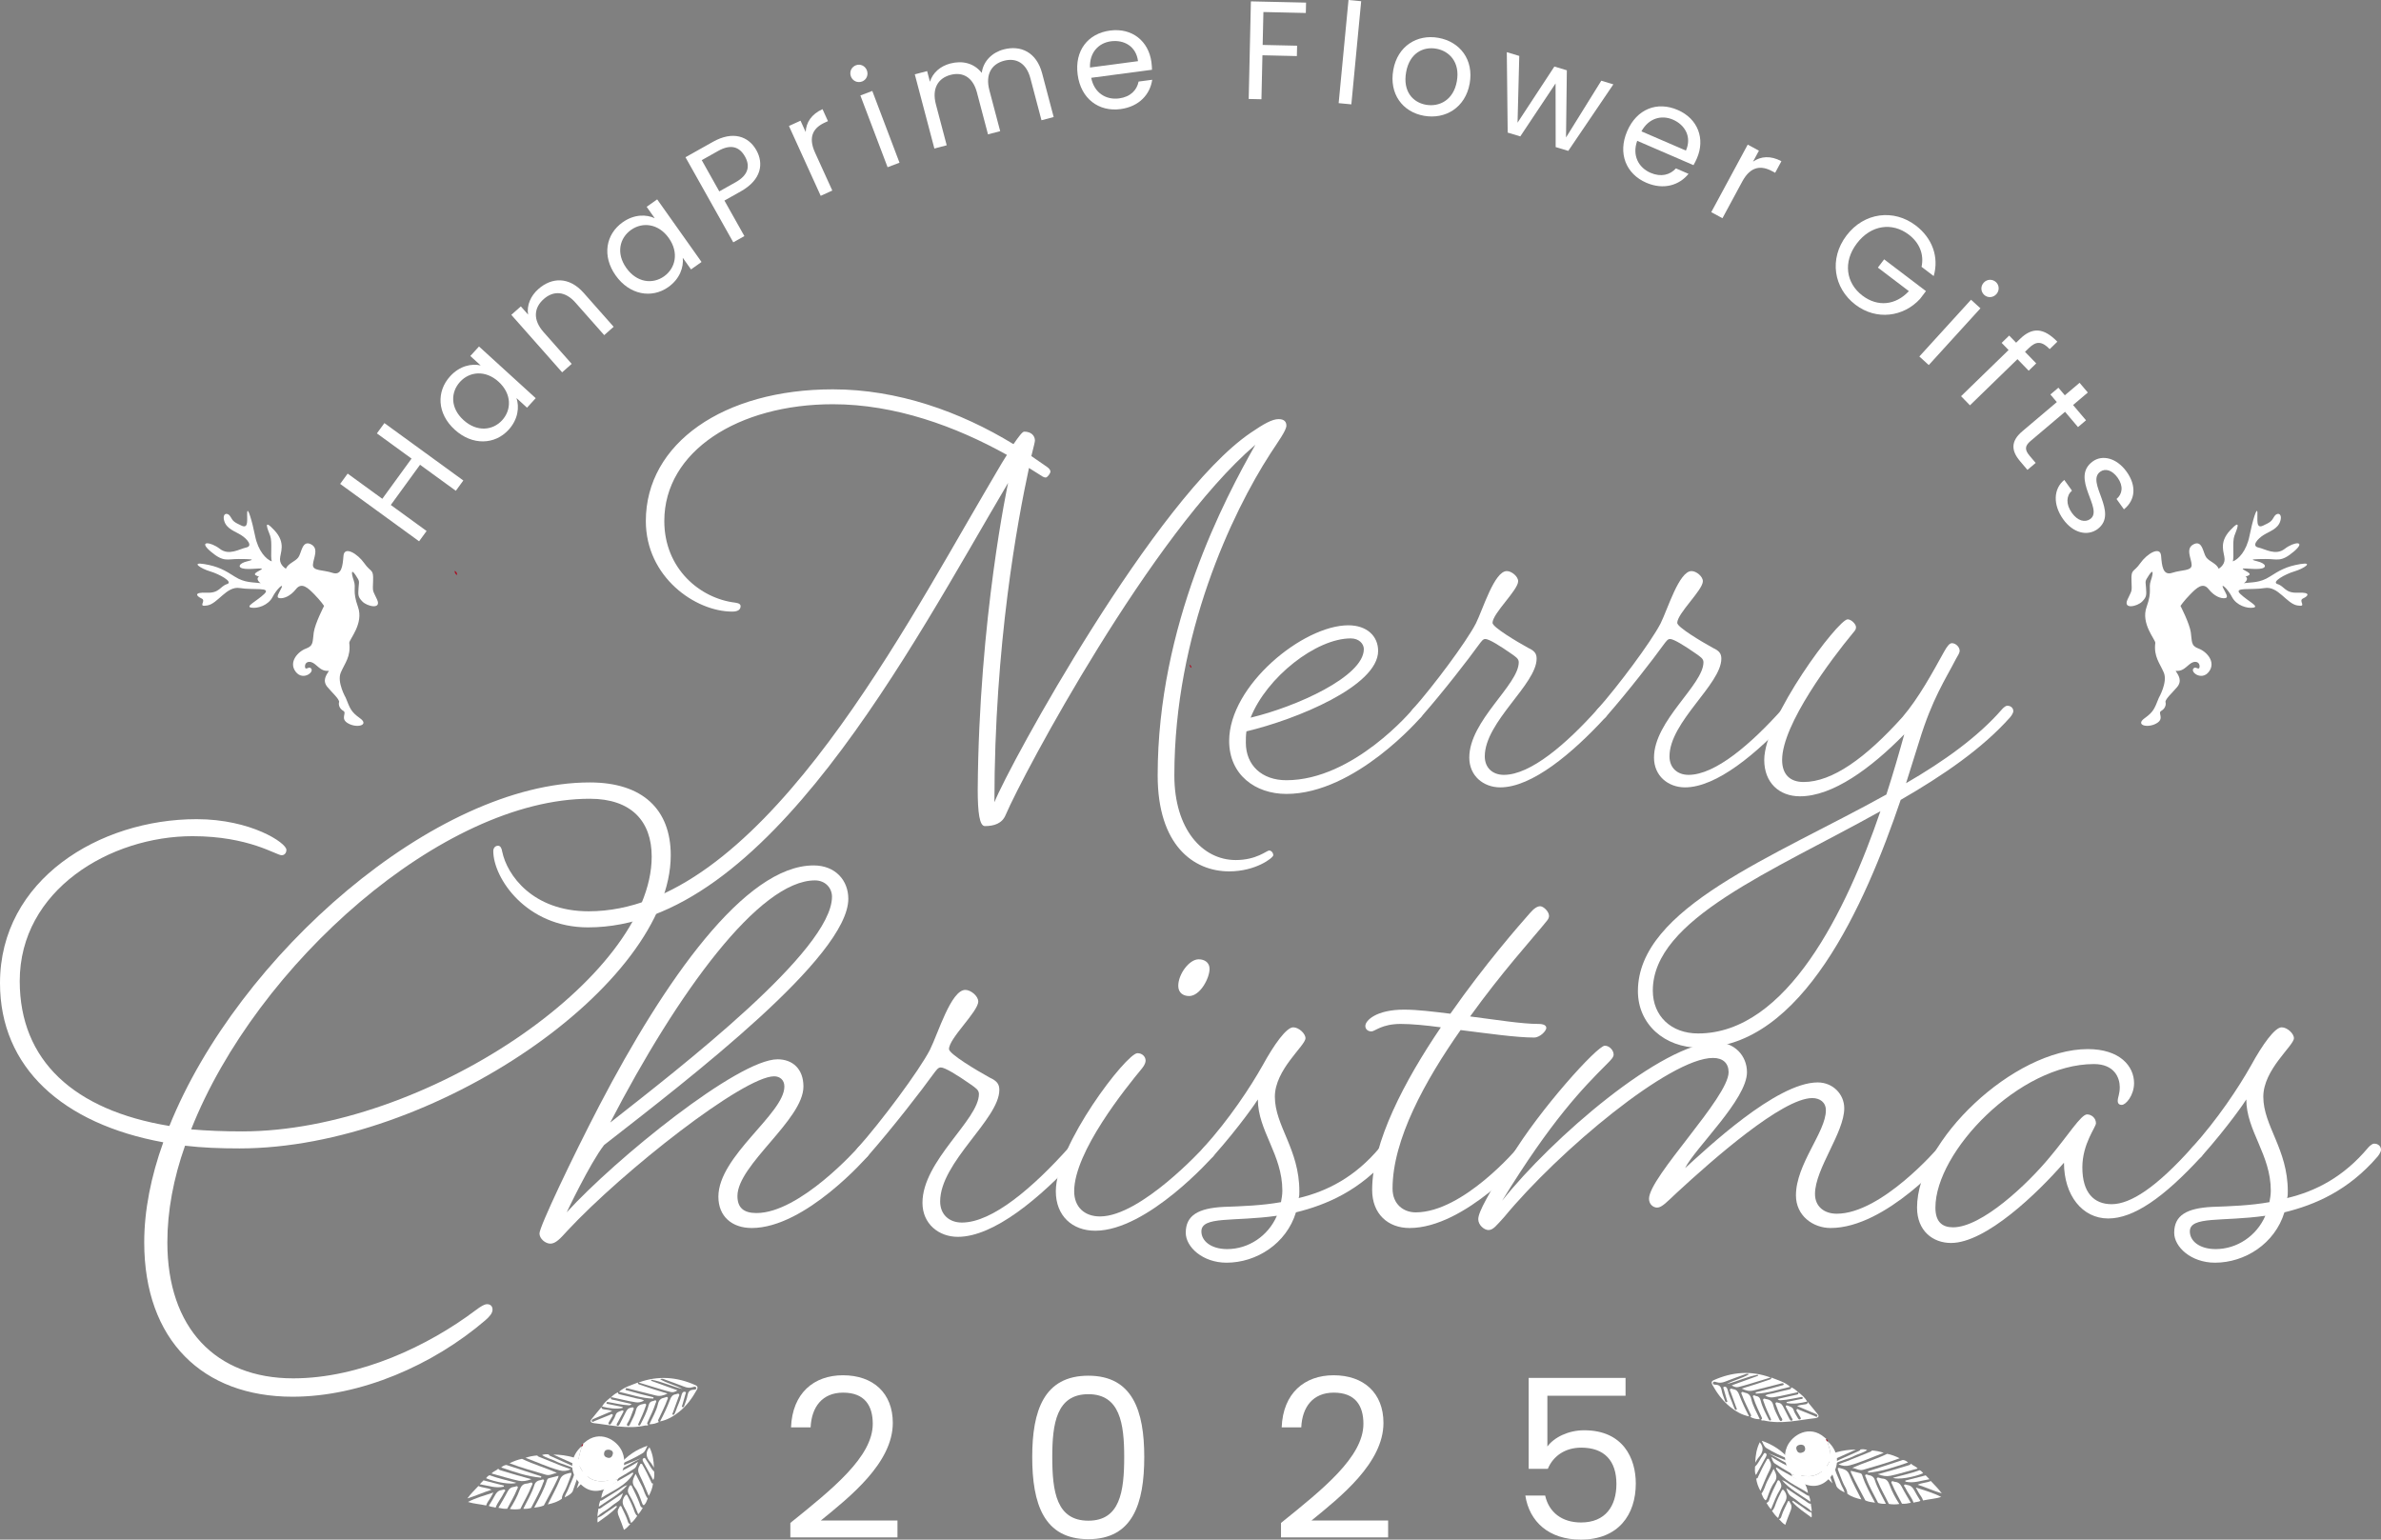 <?xml version="1.0" encoding="UTF-8"?>
<svg id="_レイヤー_2" data-name="レイヤー 2" xmlns="http://www.w3.org/2000/svg" viewBox="0 0 519.061 335.646">
  <rect x="0" y="0" width="519.061" height="335.646" fill="#808080" stroke="none"/>
  <defs>
    <style>
      .cls-1 {
        fill: #a91025;
      }

      .cls-2 {
        fill: #fff;
      }
    </style>
  </defs>
  <g id="_レイヤー_1-2" data-name="レイヤー 1">
    <g>
      <path class="cls-1" d="M259.305,144.925c.354.08.402.369.45.658-.343-.087-.395-.373-.45-.658Z"/>
      <path class="cls-1" d="M259.404,145.751c.084.071.168.142.253.213-.084-.071-.169-.142-.253-.213Z"/>
      <g>
        <path class="cls-2" d="M172.298,332.006c9.225-7.429,17.965-14.421,17.965-21.606,0-3.885-1.7-6.798-6.458-6.798-4.564,0-6.895,3.156-7.089,7.574h-4.272c.291-7.477,5.001-11.361,11.312-11.361,6.604,0,10.876,3.885,10.876,10.391,0,8.739-9.419,16.168-15.683,21.267h16.702v3.689h-23.354v-3.155Z"/>
        <path class="cls-2" d="M237.262,299.911c9.662,0,12.187,7.672,12.187,17.723,0,10.196-2.524,17.916-12.187,17.916-9.711,0-12.235-7.72-12.235-17.916,0-10.051,2.524-17.723,12.235-17.723ZM237.262,303.941c-6.943,0-7.866,6.409-7.866,13.692,0,7.574.923,13.886,7.866,13.886,6.895,0,7.816-6.312,7.816-13.886,0-7.283-.922-13.692-7.816-13.692Z"/>
        <path class="cls-2" d="M279.261,332.006c9.225-7.429,17.965-14.421,17.965-21.606,0-3.885-1.7-6.798-6.458-6.798-4.564,0-6.895,3.156-7.089,7.574h-4.272c.291-7.477,5.001-11.361,11.312-11.361,6.604,0,10.876,3.885,10.876,10.391,0,8.739-9.419,16.168-15.683,21.267h16.702v3.689h-23.354v-3.155Z"/>
        <path class="cls-2" d="M354.372,300.397v3.884h-17.042v11.07c1.456-1.99,4.563-3.544,8.011-3.544,8.546,0,11.265,6.166,11.265,11.604,0,6.798-3.787,12.235-11.993,12.235-6.991,0-11.216-3.933-12.09-9.613h4.321c.826,3.69,3.69,5.875,7.817,5.875,5.341,0,7.72-3.593,7.72-8.399,0-5.001-2.573-7.914-7.671-7.914-3.545,0-6.118,1.845-7.283,4.612h-4.176v-19.81h21.121Z"/>
      </g>
      <g>
        <path class="cls-2" d="M62.435,185.256c0,.742-.445,1.187-1.038,1.187-1.187,0-7.118-4.152-19.428-4.152-17.944,0-37.668,11.716-37.668,31.588,0,17.352,11.864,28.177,32.626,31.588,14.979-37.223,57.985-74.892,91.649-74.892,11.567,0,17.647,5.933,17.647,15.868,0,28.177-51.757,63.918-94.021,63.918-4.153,0-8.157-.148-11.864-.594-2.521,7.118-3.856,14.237-3.856,21.059,0,18.686,10.529,29.66,27.436,29.66,14.534,0,29.512-7.118,39.745-14.83,1.187-.89,1.928-1.335,2.521-1.335.742,0,1.187.445,1.187,1.187s-.593,1.483-1.631,2.373c-11.271,9.64-26.991,16.609-41.969,16.609-19.576,0-32.33-12.309-32.33-33.664,0-6.97,1.483-14.385,4.152-21.8C13.644,245.021,0,232.712,0,214.323c0-22.542,21.651-35.74,42.858-35.74,11.864,0,19.576,5.19,19.576,6.673ZM41.672,246.208c3.411.296,7.119.444,11.123.444,39.596,0,89.276-33.516,89.276-59.913,0-7.712-4.449-12.605-13.495-12.605-32.033,0-72.667,36.037-86.904,72.074Z"/>
        <path class="cls-2" d="M163.876,267.711c-4.301,0-7.267-2.521-7.267-6.821,0-8.898,14.386-18.093,14.386-24.025,0-1.482-1.038-2.224-2.225-2.224-6.674,0-32.923,20.613-45.084,33.664-1.482,1.631-2.521,2.817-3.707,2.817-1.038,0-2.373-1.038-2.373-2.225,0-1.483,7.118-16.461,13.051-27.881,14.236-27.287,31.736-52.35,46.714-52.35,4.746,0,7.563,3.263,7.563,7.267,0,12.605-34.405,39.003-53.239,53.685-3.114,4.005-8.156,14.682-8.156,14.682,10.677-11.716,37.371-33.367,45.973-33.367,3.263,0,5.636,2.076,5.636,5.932,0,7.268-14.386,17.055-14.386,23.877,0,2.521,1.335,3.707,4.152,3.707,9.491,0,22.097-14.236,22.097-14.236,0,0,.742-.89,1.483-.89.89,0,1.335.593,1.335,1.334,0,.594-.742,1.483-.742,1.483,0,0-13.495,15.571-25.211,15.571ZM133.03,244.725c15.274-12.013,48.346-37.52,48.346-49.235,0-1.929-1.483-3.56-3.708-3.56-12.16,0-29.956,24.47-44.638,52.795Z"/>
        <path class="cls-2" d="M202.731,228.856c1.779-3.56,4.598-13.051,7.712-13.051,1.187,0,2.817,1.335,2.817,2.521,0,2.225-6.377,8.008-6.377,10.381,0,1.038,5.933,4.598,8.898,6.229,1.631.742,2.076,1.483,2.076,2.67,0,6.377-12.902,15.72-12.902,24.321,0,2.817,1.928,4.597,4.745,4.597,6.674,0,15.572-7.711,23.283-16.312,0,0,.742-.89,1.483-.89s1.335.593,1.335,1.334c0,.594-.742,1.483-.742,1.483-8.305,9.046-18.389,17.499-26.249,17.499-4.152,0-7.711-2.817-7.711-7.415,0-9.194,12.309-18.092,12.309-23.728,0-.89-.741-1.335-1.779-2.076-2.967-2.076-5.636-3.708-6.525-3.708-.594,0-.89.445-1.779,1.632-2.225,3.114-8.75,11.567-14.237,17.796,0,0-.741.741-1.483.741-.89,0-1.334-.593-1.334-1.187s.741-1.482.741-1.482c5.042-5.636,13.347-16.758,15.72-21.355Z"/>
        <path class="cls-2" d="M238.771,268.305c-5.043,0-8.602-3.263-8.602-8.602,0-10.085,15.423-30.105,17.796-30.105,1.038,0,1.779.742,1.779,1.632,0,.296-.148.89-.741,1.631-3.56,4.301-14.83,18.241-14.83,26.843,0,3.411,2.225,5.487,5.636,5.487,8.897,0,22.541-14.979,22.541-14.979,0,0,.741-.89,1.335-.89.89,0,1.482.593,1.482,1.334,0,.594-.741,1.483-.741,1.483,0,0-14.236,16.165-25.655,16.165ZM263.685,211.209c0,2.076-2.076,5.932-4.449,5.932-1.335,0-2.373-.741-2.373-2.225,0-2.521,2.373-5.783,4.449-5.783,1.335,0,2.373.741,2.373,2.076Z"/>
        <path class="cls-2" d="M262.943,252.881c-.89,0-1.334-.593-1.334-1.187s.741-1.482.741-1.482c5.636-6.229,10.232-13.199,12.902-17.944,2.521-4.598,5.19-8.305,6.673-8.305,1.187,0,2.67,1.334,2.67,2.372,0,1.632-6.674,6.822-6.674,12.754,0,6.377,5.339,11.419,5.339,20.614,0,.593,0,1.038-.148,1.482,6.229-1.482,12.31-4.597,17.648-10.974,0,0,.741-.89,1.334-.89.89,0,1.483.593,1.483,1.334,0,.594-.741,1.483-.741,1.483-6.377,7.415-13.644,10.529-20.317,12.16-2.076,6.822-8.602,10.975-15.127,10.975-5.19,0-8.897-3.411-8.897-6.525,0-3.855,2.817-5.339,8.156-5.635,4.152-.148,8.453-.297,12.605-1.038.148-.742.297-1.632.297-2.521,0-7.86-5.339-13.051-5.339-19.872-.148.296-3.856,5.783-9.788,12.457,0,0-.741.741-1.483.741ZM278.367,265.042c-9.343,1.334-16.462,0-16.462,3.41,0,2.076,2.076,3.856,5.636,3.856,4.598,0,8.898-2.818,10.826-7.267Z"/>
        <path class="cls-2" d="M298.98,224.853c-.742,0-1.335-.445-1.335-1.187,0-1.187,2.373-3.56,8.453-3.56,2.966,0,6.377.445,10.084.89,7.563-10.825,15.127-19.427,17.352-21.948.89-1.038,1.631-1.482,2.225-1.482.741,0,1.928,1.187,1.928,2.076,0,.741-.445,1.038-1.631,2.521-1.929,2.373-8.75,9.937-15.572,19.428,5.784.741,11.271,1.631,14.83,1.631,1.187,0,1.78.297,1.78.891s-1.335,2.076-2.67,2.076c-3.855,0-10.084-.891-16.017-1.632-7.711,10.975-14.83,23.876-14.83,34.554,0,3.411,2.373,5.19,5.043,5.19,10.381,0,22.244-14.088,22.244-14.088,0,0,.742-.89,1.335-.89.89,0,1.483.593,1.483,1.334,0,.594-.742,1.483-.742,1.483,0,0-13.495,15.571-25.655,15.571-4.746,0-8.156-3.114-8.156-8.305,0-10.381,7.118-23.876,14.978-35.443-3.263-.445-6.377-.742-8.749-.742-4.152,0-5.636,1.632-6.377,1.632Z"/>
        <path class="cls-2" d="M399.082,267.711c-3.855,0-7.563-2.669-7.563-7.118,0-6.822,6.525-13.792,6.525-18.538,0-1.779-1.334-2.669-2.966-2.669-6.525,0-21.8,13.495-29.512,20.613-2.076,1.929-3.263,3.263-4.301,3.263-.89,0-1.779-.741-1.779-1.928,0-4.745,17.351-22.097,17.351-27.584,0-1.928-1.186-3.114-3.41-3.114-9.344,0-33.517,20.169-45.528,34.702-1.632,1.78-2.373,2.818-3.411,2.818-.89,0-2.225-1.038-2.225-2.373,0-1.631,2.373-5.636,7.118-13.495,6.229-10.381,18.835-24.321,20.466-24.321,1.038,0,1.928,1.038,1.928,1.928,0,.593-.593,1.187-1.482,2.076-5.191,5.19-12.013,12.161-22.839,29.809,10.826-13.644,34.999-34.554,46.715-34.554,4.004,0,6.674,2.966,6.674,6.524,0,5.933-11.271,16.462-13.496,20.911,4.598-4.153,19.873-18.687,28.919-18.687,3.263,0,5.783,2.521,5.783,5.636,0,5.339-6.376,13.198-6.376,18.686,0,2.67,1.928,4.301,4.745,4.301,9.788,0,22.097-14.385,22.097-14.385,0,0,.741-.89,1.483-.89s1.334.593,1.334,1.334c0,.594-.741,1.483-.741,1.483,0,0-13.347,15.571-25.508,15.571Z"/>
        <path class="cls-2" d="M449.952,253.475c-5.784,6.673-17.055,17.499-24.618,17.499-4.004,0-7.415-2.669-7.415-7.712,0-14.533,21.059-34.554,37.224-34.554,6.97,0,10.085,3.708,10.085,7.415,0,2.67-1.78,4.746-2.67,4.746-.593,0-.89-.297-.89-.891,0-.741.444-1.482.444-2.966,0-2.076-1.186-5.042-5.635-5.042-16.313,0-34.554,19.131-34.554,31.291,0,3.114,1.482,4.301,3.855,4.301,6.229,0,16.165-9.343,21.059-15.274,4.004-4.746,6.821-9.343,8.156-9.343.89,0,1.928.741,1.928,1.928,0,.89-2.966,4.449-2.966,9.64,0,5.486,2.521,8.008,6.377,8.008,4.152,0,9.788-3.707,17.5-12.309,0,0,.741-.89,1.334-.89.89,0,1.483.593,1.483,1.334,0,.594-.741,1.483-.741,1.483-8.306,9.046-14.83,13.495-20.317,13.495-5.636,0-9.64-5.042-9.64-12.16Z"/>
        <path class="cls-2" d="M478.426,252.881c-.89,0-1.334-.593-1.334-1.187s.741-1.482.741-1.482c5.636-6.229,10.232-13.199,12.902-17.944,2.521-4.598,5.19-8.305,6.673-8.305,1.187,0,2.67,1.334,2.67,2.372,0,1.632-6.674,6.822-6.674,12.754,0,6.377,5.339,11.419,5.339,20.614,0,.593,0,1.038-.148,1.482,6.229-1.482,12.31-4.597,17.648-10.974,0,0,.741-.89,1.334-.89.89,0,1.483.593,1.483,1.334,0,.594-.741,1.483-.741,1.483-6.377,7.415-13.644,10.529-20.317,12.16-2.076,6.822-8.602,10.975-15.127,10.975-5.19,0-8.897-3.411-8.897-6.525,0-3.855,2.817-5.339,8.156-5.635,4.152-.148,8.453-.297,12.605-1.038.148-.742.297-1.632.297-2.521,0-7.86-5.339-13.051-5.339-19.872-.148.296-3.856,5.783-9.788,12.457,0,0-.741.741-1.483.741ZM493.85,265.042c-9.343,1.334-16.462,0-16.462,3.41,0,2.076,2.076,3.856,5.636,3.856,4.598,0,8.898-2.818,10.826-7.267Z"/>
      </g>
      <g>
        <path class="cls-2" d="M161.447,132.162c0,.779-.649,1.169-1.819,1.169-8.053,0-18.835-7.534-18.835-19.745,0-16.887,16.887-28.707,40.788-28.707,14.029,0,27.668,4.806,39.359,11.95,1.169-1.688,1.948-2.728,2.338-2.728,1.559,0,2.338.909,2.338,1.948,0,.26-.26,1.299-.779,3.378l3.378,2.338c.39.26.779.649.779,1.039s-.649,1.299-1.039,1.299-.779-.26-1.559-.779l-2.079-1.299c-2.468,11.431-7.534,38.45-7.534,72.873,3.248-8.184,35.203-66.508,55.856-80.537,2.857-1.948,4.677-2.987,6.105-2.987,1.299,0,1.688.649,1.688,1.429,0,1.039-1.818,3.507-3.507,6.105-8.313,12.859-20.914,39.358-20.914,70.145,0,11.69,6.105,18.445,13.38,18.445,4.546,0,6.755-2.078,7.274-2.078s.909.52.909,1.039-3.768,3.508-9.612,3.508c-7.794,0-15.588-5.716-15.588-20.914,0-32.864,14.678-60.402,21.303-72.094-22.602,19.355-50.53,71.574-54.427,80.667-.779,1.948-2.599,2.468-4.547,2.468-1.169,0-1.559-2.987-1.559-7.924.26-37.41,6.625-66.897,6.625-66.897-21.044,35.593-52.609,96.904-91.578,96.904-13.51,0-20.654-10.781-20.654-16.627,0-.649.39-1.169,1.039-1.169.52,0,.779.52.909,1.299,1.04,5.066,6.625,12.99,18.836,12.99,36.371,0,67.157-58.584,86.252-91.188,1.948-3.248,3.508-6.105,4.937-8.313-11.172-6.235-24.421-11.042-37.931-11.042-20.653,0-36.761,10.262-36.761,25.46,0,10.393,7.794,16.887,15.458,17.796.909.13,1.169.39,1.169.78Z"/>
        <path class="cls-2" d="M280.429,173.079c-6.755,0-12.47-4.156-12.47-11.561,0-12.08,16.107-25.2,25.979-25.2,4.026,0,6.495,2.338,6.495,5.586,0,7.664-17.796,14.938-28.708,17.536-.13.779-.13,1.688-.13,2.468,0,4.937,3.508,8.184,8.833,8.184,14.679,0,27.539-15.458,27.539-15.458,0,0,.649-.779,1.299-.779.779,0,1.169.52,1.169,1.169,0,.52-.649,1.299-.649,1.299,0,0-14.289,16.757-29.357,16.757ZM272.635,156.452c9.873-2.338,24.681-8.963,24.681-14.938,0-1.169-1.039-2.339-2.857-2.339-7.534,0-18.315,8.443-21.823,17.276Z"/>
        <path class="cls-2" d="M321.736,135.929c1.559-3.117,4.026-11.431,6.754-11.431,1.04,0,2.469,1.169,2.469,2.208,0,1.948-5.586,7.015-5.586,9.093,0,.909,5.196,4.026,7.794,5.456,1.429.649,1.818,1.299,1.818,2.338,0,5.586-11.301,13.77-11.301,21.303,0,2.469,1.688,4.027,4.156,4.027,5.846,0,13.64-6.755,20.395-14.289,0,0,.649-.779,1.299-.779s1.169.52,1.169,1.169c0,.52-.649,1.299-.649,1.299-7.274,7.924-16.107,15.328-22.992,15.328-3.637,0-6.755-2.468-6.755-6.494,0-8.054,10.782-15.848,10.782-20.784,0-.779-.649-1.169-1.559-1.818-2.599-1.818-4.937-3.248-5.716-3.248-.52,0-.779.39-1.559,1.43-1.949,2.728-7.664,10.132-12.471,15.587,0,0-.649.65-1.299.65-.779,0-1.169-.521-1.169-1.04s.649-1.299.649-1.299c4.417-4.936,11.69-14.679,13.77-18.705Z"/>
        <path class="cls-2" d="M362.004,135.929c1.559-3.117,4.026-11.431,6.754-11.431,1.04,0,2.469,1.169,2.469,2.208,0,1.948-5.586,7.015-5.586,9.093,0,.909,5.196,4.026,7.794,5.456,1.429.649,1.818,1.299,1.818,2.338,0,5.586-11.301,13.77-11.301,21.303,0,2.469,1.688,4.027,4.156,4.027,5.846,0,13.64-6.755,20.395-14.289,0,0,.649-.779,1.299-.779s1.169.52,1.169,1.169c0,.52-.649,1.299-.649,1.299-7.274,7.924-16.107,15.328-22.992,15.328-3.637,0-6.755-2.468-6.755-6.494,0-8.054,10.782-15.848,10.782-20.784,0-.779-.649-1.169-1.559-1.818-2.599-1.818-4.937-3.248-5.716-3.248-.52,0-.779.39-1.559,1.43-1.949,2.728-7.664,10.132-12.471,15.587,0,0-.649.65-1.299.65-.779,0-1.169-.521-1.169-1.04s.649-1.299.649-1.299c4.417-4.936,11.69-14.679,13.77-18.705Z"/>
        <path class="cls-2" d="M414.352,174.379c-7.794,22.991-21.562,54.037-43.775,54.037-7.794,0-13.51-5.195-13.51-12.34,0-18.187,29.617-29.228,54.168-42.867,1.559-4.806,2.857-9.353,3.896-13.119-7.274,7.404-15.588,13.51-22.732,13.51-4.546,0-7.793-2.988-7.793-7.924,0-9.224,16.106-30.656,18.186-30.656.779,0,1.818,1.039,1.818,1.688,0,.52-.13.649-.779,1.429-4.417,5.326-15.328,19.745-15.328,27.539,0,3.117,1.688,4.806,4.677,4.806,6.234,0,13.509-5.195,21.562-14.159,3.638-4.286,6.495-9.612,9.093-14.288.649-1.169,1.169-1.818,1.688-1.818.78,0,1.689.779,1.689,1.688,0,.39-.39,1.039-.779,1.688-2.339,4.546-5.196,8.703-8.054,18.056l-2.858,9.093c8.313-4.806,15.718-10.132,20.914-16.107,0,0,.649-.779,1.169-.779.779,0,1.299.52,1.299,1.169,0,.52-.649,1.299-.649,1.299-6.105,6.885-14.679,12.73-23.901,18.057ZM409.936,176.847c-23.512,13.12-49.621,23.512-49.621,39.1,0,5.585,4.026,9.353,9.872,9.353,19.354,0,32.345-26.759,39.749-48.452Z"/>
      </g>
      <path class="cls-2" d="M383.878,309.5c.344-.117.283-.29.149-.573-.635-1.345-1.29-2.684-1.741-4.108-.058-.182-.245-.385-.09-.561.169-.192.368.032.556.059.608.087.919.368,1.082,1.033.349,1.423,1.062,2.718,1.714,4.027.083.166.208.357.39.288.291-.111.101-.352.031-.509-.522-1.176-1.087-2.334-1.48-3.563-.059-.185-.224-.385-.088-.57.178-.241.415-.041.627-.013.824.108,1.356.488,1.554,1.367.222.988.746,1.872,1.176,2.784.129.272.273.777.631.587.362-.192.002-.61-.139-.849-.48-.815-.736-1.716-1.082-2.581-.063-.157-.188-.336-.06-.498.162-.206.365-.039.557-.016.644.075.917.536,1.168,1.051.397.815.807,1.623,1.236,2.421.122.227.303.59.61.397.262-.165-.014-.452-.12-.657-.381-.737-.781-1.466-1.176-2.196-.06-.111-.146-.225-.061-.345.085-.12.227-.103.345-.053.535.227,1.141.281,1.363,1.026.183.613.603,1.157.917,1.731.107.196.279.348.488.245.261-.128.108-.352.014-.521-.195-.352-.413-.692-.612-1.042-.106-.188-.331-.398-.154-.604.16-.187.373.027.548.096,1.125.448,2.243.913,3.369,1.358.183.072.429.342.582.029.13-.266-.169-.412-.355-.495-1.014-.451-2.04-.875-3.063-1.305-.293-.123-.591-.235-1.002-.397.614-.313,1.151-.26,1.651-.369.303-.066.701-.035.663-.534.758.921,1.528,1.832,2.266,2.769.202.256.124.529-.213.662-.093.037-.192.071-.29.081-3.749.412-7.471,1.401-11.278.525-.227-.052-.518.122-.68-.177Z"/>
      <path class="cls-2" d="M385.993,300.31c-1.613.49-3.224.986-4.839,1.469-.724.216-1.451.424-2.186.6-.478.115-.919-.032-1.458-.364,2.003-.726,3.884-1.407,5.765-2.089-.023-.073-.046-.147-.07-.221-2.33.392-4.47,1.464-6.763,2.018,1.533-.861,3.299-1.195,4.835-2.122-.397-.242-.726-.044-1.044.071-1.403.503-2.806,1.005-4.195,1.543-.59.229-1.153.302-1.768.124-.287-.083-.754-.283-.85.134-.09.39.419.388.677.408.798.064,1.097.486,1.231,1.246.135.762.451,1.494.707,2.232.062.178.181.425.425.3.208-.107.033-.317-.01-.472-.217-.776-.45-1.548-.663-2.325-.047-.171-.246-.409.036-.518.21-.081.469-.013.605.201.106.167.183.364.225.558.261,1.189.853,2.258,1.236,3.402.064.191.144.378.232.559.077.159.189.359.385.279.242-.099.072-.307.02-.453-.41-1.141-.834-2.277-1.242-3.418-.073-.204-.272-.448-.112-.634.193-.225.461-.005.7.025.721.093,1.023.538,1.271,1.195.614,1.623,1.355,3.196,2.173,4.729-1.59-.316-2.94-1.108-4.182-2.112-1.611-1.303-2.812-2.939-3.814-4.734-.235-.42-.306-.797.256-1.05,4.063-1.823,8.195-2.131,12.415-.584Z"/>
      <path class="cls-2" d="M390.266,302.334c-2.485.547-4.911,1.435-7.482,1.474-.018-.092-.036-.184-.054-.276,1.058-.265,2.118-.523,3.175-.796.829-.215,1.657-.436,2.477-.681.181-.054.56-.041.444-.362-.088-.244-.396-.124-.615-.068-.951.244-1.901.491-2.853.731-1.05.265-2.1.53-3.153.785-.841.203-1.621.02-2.509-.426,1.176-.364,2.221-.677,3.26-1.011.961-.309,1.915-.641,2.872-.961.21-.07.366-.175.324-.431,1.419.578,2.934.959,4.114,2.023Z"/>
      <path class="cls-2" d="M402.717,325.63c.013-.787-.483-1.394-.79-2.051-.472-1.011-.816-2.064-1.222-3.097-.134-.34-.094-.57.35-.446.85.239,1.66.365,2.09,1.424.755,1.86,1.75,3.622,2.644,5.426-1.09-.257-2.167-.546-3.072-1.257Z"/>
      <path class="cls-2" d="M414.125,317.912c-2.59.988-5.262,1.715-7.916,2.499-.862.255-1.588-.267-2.404-.415,2.515-1.118,5.153-1.859,7.609-3.052.952.187,1.847.532,2.711.968Z"/>
      <path class="cls-2" d="M406.656,327.111c-1.002-1.911-2.066-3.789-2.972-5.75-.094-.204-.236-.386-.216-.723.709.181,1.4.357,2.091.535.252.065.352.268.422.491.661,2.1,1.765,3.993,2.777,5.928-.716-.091-1.432-.186-2.101-.482Z"/>
      <path class="cls-2" d="M411.773,327.863c-.794-1.655-1.75-3.231-2.425-4.944-.09-.227-.318-.504-.167-.698.199-.256.509-.008.77.034.124.02.245.074.368.079.909.038,1.306.561,1.61,1.39.535,1.463,1.274,2.844,2.129,4.155-.762.113-1.524.12-2.284-.016Z"/>
      <path class="cls-2" d="M410.649,316.727c-2.451.915-4.833,2.013-7.367,2.717-.863.24-1.606.169-2.514-.223.74-.268,1.373-.479,1.992-.725,1.639-.651,3.271-1.317,4.907-1.976.164-.066.335-.121.402-.312.883.063,1.746.223,2.581.52Z"/>
      <path class="cls-2" d="M409.43,327.644c-.908-1.824-1.974-3.571-2.645-5.508-.07-.201-.299-.428-.116-.62.175-.185.425.02.64.051.657.096,1.18.377,1.396,1.066.575,1.84,1.588,3.477,2.426,5.195-.579.052-1.146-.007-1.7-.185Z"/>
      <path class="cls-2" d="M382.851,322.315c.364.043.376-.276.472-.483.538-1.166,1.098-2.321,1.744-3.433.096-.165.145-.413.401-.389.216.02.209.256.298.398.434.69.41,1.312.019,2.076-.752,1.472-1.344,3.025-2.003,4.545-.477-.848-.807-1.746-.93-2.714Z"/>
      <path class="cls-2" d="M394.133,325.475c-2.469-1.605-5.397-2.631-6.993-5.341l.145-.214c.945.545,1.869,1.13,2.84,1.625,1.063.543,2.008,1.327,3.207,1.595.365.744.728,1.49.802,2.334Z"/>
      <path class="cls-2" d="M381.553,308.896c.383-.269.091-.554-.014-.794-.586-1.331-1.301-2.604-1.773-3.986-.063-.183-.241-.391-.109-.562.177-.23.42-.01.624.028.783.146,1.284.47,1.489,1.391.349,1.568,1.212,2.963,1.874,4.424-.742.02-1.436-.159-2.091-.502Z"/>
      <path class="cls-2" d="M384.006,325.598c.615-.755.779-1.72,1.198-2.565.465-.939.957-1.863,1.447-2.813.451.949,1.031,1.805.15,2.975-.715.949-1.112,2.141-1.523,3.282-.085.237-.145.491-.422.59-.472-.38-.628-.943-.85-1.469Z"/>
      <path class="cls-2" d="M414.637,327.822c-.701-1.389-1.534-2.712-2.111-4.163-.087-.218-.324-.475-.126-.687.162-.174.42.047.639.065.699.058,1.176.376,1.514,1.039.616,1.207,1.33,2.363,2.004,3.54-.632.145-1.267.261-1.92.207Z"/>
      <path class="cls-2" d="M386.289,329.389c.505-.438.648-1.075.865-1.658.335-.904.77-1.758,1.197-2.617.192-.385.334-.54.689-.014.594.879.534,1.619.023,2.501-.606,1.047-1.058,2.18-1.425,3.339-.562-.42-.935-1.004-1.349-1.551Z"/>
      <path class="cls-2" d="M418.05,320.139c-1.963.534-3.904,1.149-5.896,1.58-.9.195-1.74.051-2.786-.333,1.157-.321,2.146-.586,3.129-.871,1.208-.351,2.411-.719,3.616-1.083.194-.059.386-.129.466-.346.428.438,1.075.571,1.471,1.053Z"/>
      <path class="cls-2" d="M404.586,316.019c-1.816.815-3.637,1.62-5.445,2.451-.603.278-1.193.337-1.834.172-.41-.105-.841-.181-1.261-.004-.054-.28.176-.318.346-.412,2.553-1.399,5.266-2.205,8.195-2.208Z"/>
      <path class="cls-2" d="M385.089,327.635c.546-.147.58-.671.731-1.07.448-1.184,1.003-2.317,1.557-3.452.074-.152.102-.383.305-.399.241-.019.309.22.404.39.299.535.361,1.006-.013,1.604-.843,1.347-1.381,2.853-1.994,4.317-.405-.41-.699-.899-.99-1.39Z"/>
      <path class="cls-2" d="M392.988,322.539c-2.079-1.019-4.07-2.189-6.013-3.446-.519-.336-.603-.889-.864-1.501,1.698,1.089,3.392,1.938,5.092,2.776.241.119.469.317.775.22.382.627.861,1.204,1.011,1.951Z"/>
      <path class="cls-2" d="M419.227,327.111c-.174-.675-.676-1.165-.995-1.758-.153-.284-.31-.566-.583-1.063,2.015.657,3.846,1.166,5.545,2.055-1.293.406-2.651.477-3.966.765Z"/>
      <path class="cls-2" d="M415.955,318.826c-2.843.959-5.67,1.983-8.68,2.22-.025-.093-.049-.187-.073-.28,2.536-.827,5.072-1.654,7.608-2.482.454.029.814.254,1.145.541Z"/>
      <path class="cls-2" d="M393.971,305.538c-1.481.363-2.966.632-4.475.321-.008-.072-.016-.145-.024-.217,1.011-.207,2.022-.415,3.033-.622.205-.042.549.015.49-.293-.055-.289-.37-.155-.583-.12-1.34.222-2.661.567-4.023.637-.254.013-.553.123-.87-.254.983-.225,1.887-.433,2.792-.64.49-.112.98-.229,1.473-.33.347-.071.277-.29.21-.518.767.573,1.499,1.181,1.978,2.035Z"/>
      <path class="cls-2" d="M394.935,329.585c-.63-.866-1.652-1.22-2.449-1.869-.644-.524-1.303-1.037-1.999-1.487-.634-.409-.8-1.036-1.085-1.8,1.501,1.003,2.865,1.932,4.249,2.83.345.224.632.599,1.117.552.027.594.255,1.169.166,1.774Z"/>
      <path class="cls-2" d="M387.813,331.173c.439-.085.495-.48.599-.8.314-.967.803-1.853,1.223-2.771.068-.149.1-.385.321-.369.215.015.185.271.285.404.469.627.331,1.233.037,1.901-.415.942-.732,1.926-1.09,2.892-.543-.327-.954-.798-1.375-1.258Z"/>
      <path class="cls-2" d="M391.973,303.497c-1.794.356-3.559.854-5.372,1.119-.613.089-1.173-.023-1.792-.374.598-.392,1.225-.344,1.785-.501,1.134-.317,2.291-.555,3.436-.835.239-.058.517-.111.457-.472.57.25,1.052.624,1.487,1.063Z"/>
      <path class="cls-2" d="M390.15,318.23c-1.714-.771-3.438-1.536-5.038-2.522-.538-.332-.764-1.031-1.051-1.613,2.411.817,4.457,2.171,6.089,4.135Z"/>
      <path class="cls-2" d="M417.166,327.585c-.43-1.189-1.3-2.133-1.818-3.272-.087-.192-.39-.375-.225-.583.178-.224.461-.01.7.018.745.089,1.166.539,1.496,1.182.4.778.887,1.511,1.337,2.264-.459.272-1.006.212-1.49.391Z"/>
      <path class="cls-2" d="M400.377,324.064c-.419-1.192-.849-2.38-1.247-3.578-.087-.263-.441-.661.056-.815.396-.123.706.144.824.584.311,1.152.924,2.184,1.325,3.299.222.618.663,1.139.783,1.8-.649-.337-1.324-.637-1.74-1.289Z"/>
      <path class="cls-2" d="M423.316,325.573c-1.777-.541-3.463-1.332-5.257-1.885.918-.478,1.959-.397,2.858-.82.821.882,1.702,1.713,2.4,2.705Z"/>
      <path class="cls-2" d="M396.24,319.204c.099-.005.201-.027.297-.012,1.904.31,1.606-.196,2.214,1.981.209.747.482,1.476.725,2.213-1.24-1.269-2.534-2.497-3.236-4.182Z"/>
      <path class="cls-2" d="M394.645,327.366c-2.119-1.482-4.458-2.678-6.18-4.683.689.154,1.184.622,1.75.966,1.224.746,2.437,1.511,3.651,2.273.153.096.3.187.49.136.101.435.346.838.288,1.307Z"/>
      <path class="cls-2" d="M419.245,321.173c-2.053.894-5.585,1.46-6.579.992,1.997-.559,3.959-.949,5.827-1.651.323.137.559.373.751.659Z"/>
      <path class="cls-2" d="M382.599,319.725c.765-.689,1.101-1.674,1.7-2.478.157-.211.251-.616.581-.454.379.186.235.554.068.859-.713,1.302-1.426,2.604-2.139,3.906-.363-.578-.194-1.216-.21-1.834Z"/>
      <path class="cls-2" d="M420.627,322.483c-1.739.273-3.447.946-5.238.527-.013-.077-.025-.155-.038-.232,1.485-.381,2.97-.762,4.455-1.142.274.283.547.565.821.848Z"/>
      <path class="cls-2" d="M407.04,316.119c-.893.635-1.982.833-2.945,1.326-1.299.665-2.772.93-4.068,1.628-.128.069-.299.035-.497-.159.695-.325,1.357-.645,2.027-.948,1.217-.55,2.439-1.089,3.658-1.634.161-.072.331-.138.36-.348.498-.059.991-.062,1.465.135Z"/>
      <path class="cls-2" d="M383.63,314.417c.999,1.186.691,2.262-.241,3.32-.295.334-.496.751-.74,1.13.043-1.546.279-3.049.981-4.449Z"/>
      <path class="cls-2" d="M394.909,330.821c-1.447-1.094-3.019-2.043-4.204-3.439.053-.071.106-.142.16-.213.6.406,1.191.825,1.801,1.214.738.471,1.366,1.124,2.241,1.371.06.356.089.711.003,1.067Z"/>
      <path class="cls-2" d="M391.543,319.996c-2.093-.899-3.994-2.147-6.009-3.174,1.197.492,2.386,1.001,3.593,1.467.524.203.929.795,1.608.525.348.34.638.72.809,1.181Z"/>
      <path class="cls-2" d="M397.985,313.565c.086.009.122.056.107.142.041.244.082.488.38.555l-.026-.04c.025.467.179.896.315,1.342.336,1.096.487,2.287-.059,3.306-1.103,2.056-2.829,3.185-5.266,2.928-.956-.101-1.909-.23-2.863-.347-1.426-1.829-1.877-3.998-1.014-6.029,1.141-2.686,4.98-4.889,8.212-2.036.071.06.142.12.213.179ZM392.416,314.951c-.576.115-.93.407-.799.965.123.525.465.935,1.086.798.531-.118.928-.414.804-1.062-.124-.652-.597-.732-1.091-.701Z"/>
      <path class="cls-2" d="M390.573,321.451c.954.117,1.907.246,2.863.347,2.436.257,4.163-.872,5.266-2.928.547-1.019.396-2.21.059-3.306-.137-.445-.29-.875-.315-1.342,2.249,2.022,2.668,4.944,1.038,7.223-1.916,2.679-4.337,3.192-7.274,1.549-.105-.059-.239-.065-.359-.096-.261-.485-.717-.724-1.188-.943-.03-.167-.059-.335-.089-.502Z"/>
      <path class="cls-1" d="M398.472,314.262c-.299-.067-.339-.311-.38-.555.289.074.333.315.38.555Z"/>
      <path class="cls-1" d="M397.985,313.565c-.071-.06-.142-.12-.213-.179.071.06.142.12.213.179Z"/>
      <path class="cls-2" d="M141.332,310.59c-.344-.117-.283-.29-.149-.573.635-1.345,1.29-2.684,1.741-4.108.058-.182.245-.385.09-.561-.169-.192-.368.032-.556.059-.608.087-.919.368-1.082,1.033-.349,1.423-1.062,2.718-1.714,4.027-.083.166-.208.357-.39.288-.291-.111-.101-.352-.031-.509.522-1.176,1.087-2.334,1.48-3.563.059-.185.224-.385.088-.57-.178-.241-.415-.041-.627-.013-.824.108-1.356.488-1.554,1.367-.222.988-.746,1.872-1.176,2.784-.129.272-.273.777-.631.587-.362-.192-.002-.61.139-.849.48-.815.736-1.716,1.082-2.581.063-.157.188-.336.06-.498-.162-.206-.365-.039-.557-.016-.644.075-.917.536-1.168,1.051-.397.815-.807,1.623-1.236,2.421-.122.227-.303.59-.61.397-.262-.165.014-.452.12-.657.381-.737.781-1.466,1.176-2.196.06-.111.146-.225.061-.345-.085-.12-.227-.103-.345-.053-.535.227-1.141.281-1.363,1.026-.183.613-.603,1.157-.917,1.731-.107.196-.279.348-.488.245-.261-.128-.108-.352-.014-.521.195-.352.413-.692.612-1.042.106-.188.331-.398.154-.604-.16-.187-.373.027-.548.096-1.125.448-2.243.913-3.369,1.358-.183.072-.429.342-.582.029-.13-.266.169-.412.355-.495,1.014-.451,2.04-.875,3.063-1.305.293-.123.591-.235,1.002-.397-.614-.313-1.151-.26-1.651-.369-.303-.066-.701-.035-.663-.534-.758.921-1.528,1.832-2.266,2.769-.202.256-.124.529.213.662.093.037.192.071.29.081,3.749.412,7.471,1.401,11.278.525.227-.052.518.122.68-.177Z"/>
      <path class="cls-2" d="M139.218,301.4c1.613.49,3.224.986,4.839,1.469.724.216,1.451.424,2.186.6.478.115.919-.032,1.458-.364-2.003-.726-3.884-1.407-5.765-2.089.023-.073.046-.147.07-.221,2.33.392,4.47,1.464,6.763,2.018-1.533-.861-3.299-1.195-4.835-2.122.397-.242.726-.044,1.044.071,1.403.503,2.806,1.005,4.195,1.543.59.229,1.153.302,1.768.124.287-.083.754-.283.85.134.09.39-.419.388-.677.408-.798.064-1.097.486-1.231,1.246-.135.762-.451,1.494-.707,2.232-.062.178-.181.425-.425.3-.208-.107-.033-.317.01-.472.217-.776.45-1.548.663-2.325.047-.171.246-.409-.036-.518-.21-.081-.469-.013-.605.201-.106.167-.183.364-.225.558-.261,1.189-.853,2.258-1.236,3.402-.064.191-.144.378-.232.559-.077.159-.189.359-.385.279-.242-.099-.072-.307-.02-.453.41-1.141.834-2.277,1.242-3.418.073-.204.272-.448.112-.634-.193-.225-.461-.005-.7.025-.721.093-1.023.538-1.271,1.195-.614,1.623-1.355,3.196-2.173,4.729,1.59-.316,2.94-1.108,4.182-2.112,1.611-1.303,2.812-2.939,3.814-4.734.235-.42.306-.797-.256-1.05-4.063-1.823-8.195-2.131-12.415-.584Z"/>
      <path class="cls-2" d="M134.944,303.424c2.485.547,4.911,1.435,7.482,1.474.018-.092.036-.184.054-.276-1.058-.265-2.118-.523-3.175-.796-.829-.215-1.657-.436-2.477-.681-.181-.054-.56-.041-.444-.362.088-.244.396-.124.615-.068.951.244,1.901.491,2.853.731,1.05.265,2.1.53,3.153.785.841.203,1.621.02,2.509-.426-1.176-.364-2.221-.677-3.26-1.011-.961-.309-1.915-.641-2.872-.961-.21-.07-.366-.175-.324-.431-1.419.578-2.934.959-4.114,2.023Z"/>
      <path class="cls-2" d="M122.494,326.72c-.013-.787.483-1.394.79-2.051.472-1.011.816-2.064,1.222-3.097.134-.34.094-.57-.35-.446-.85.239-1.66.365-2.09,1.424-.755,1.86-1.75,3.622-2.644,5.426,1.09-.257,2.167-.546,3.072-1.257Z"/>
      <path class="cls-2" d="M111.085,319.002c2.59.988,5.262,1.715,7.916,2.499.862.255,1.588-.267,2.404-.415-2.515-1.118-5.153-1.859-7.609-3.052-.952.187-1.847.532-2.711.968Z"/>
      <path class="cls-2" d="M118.555,328.201c1.002-1.911,2.066-3.789,2.972-5.75.094-.204.236-.386.216-.723-.709.181-1.4.357-2.091.535-.252.065-.352.268-.422.491-.661,2.1-1.765,3.993-2.777,5.928.716-.091,1.432-.186,2.101-.482Z"/>
      <path class="cls-2" d="M113.438,328.953c.794-1.655,1.75-3.231,2.425-4.944.09-.227.318-.504.167-.698-.199-.256-.509-.008-.77.034-.124.02-.245.074-.368.079-.909.038-1.306.561-1.61,1.39-.535,1.463-1.274,2.844-2.129,4.155.762.113,1.524.12,2.284-.016Z"/>
      <path class="cls-2" d="M114.562,317.817c2.451.915,4.833,2.013,7.367,2.717.863.24,1.606.169,2.514-.223-.74-.268-1.373-.479-1.992-.725-1.639-.651-3.271-1.317-4.907-1.976-.164-.066-.335-.121-.402-.312-.883.063-1.746.223-2.581.52Z"/>
      <path class="cls-2" d="M115.781,328.734c.908-1.824,1.974-3.571,2.645-5.508.07-.201.299-.428.116-.62-.175-.185-.425.02-.64.051-.657.096-1.18.377-1.396,1.066-.575,1.84-1.588,3.477-2.426,5.195.579.052,1.146-.007,1.7-.185Z"/>
      <path class="cls-2" d="M142.36,323.405c-.364.043-.376-.276-.472-.483-.538-1.166-1.098-2.321-1.744-3.433-.096-.165-.145-.413-.401-.389-.216.02-.209.256-.298.398-.434.69-.41,1.312-.019,2.076.752,1.472,1.344,3.025,2.003,4.545.477-.848.807-1.746.93-2.714Z"/>
      <path class="cls-2" d="M131.077,326.565c2.469-1.605,5.397-2.631,6.993-5.341l-.145-.214c-.945.545-1.869,1.13-2.84,1.625-1.063.543-2.008,1.327-3.207,1.595-.365.744-.728,1.49-.802,2.334Z"/>
      <path class="cls-2" d="M143.658,309.986c-.383-.269-.091-.554.014-.794.586-1.331,1.301-2.604,1.773-3.986.063-.183.241-.391.109-.562-.177-.23-.42-.01-.624.028-.783.146-1.284.47-1.489,1.391-.349,1.568-1.212,2.963-1.874,4.424.742.02,1.436-.159,2.091-.502Z"/>
      <path class="cls-2" d="M141.204,326.689c-.615-.755-.779-1.72-1.198-2.565-.465-.939-.957-1.863-1.447-2.813-.451.949-1.031,1.805-.15,2.975.715.949,1.112,2.141,1.523,3.282.085.237.145.491.422.59.472-.38.628-.943.85-1.469Z"/>
      <path class="cls-2" d="M110.573,328.913c.701-1.389,1.534-2.712,2.111-4.163.087-.218.324-.475.126-.687-.162-.174-.42.047-.639.065-.699.058-1.176.376-1.514,1.039-.616,1.207-1.33,2.363-2.004,3.54.632.145,1.267.261,1.92.207Z"/>
      <path class="cls-2" d="M138.921,330.48c-.505-.438-.648-1.075-.865-1.658-.335-.904-.77-1.758-1.197-2.617-.192-.385-.334-.54-.689-.014-.594.879-.534,1.619-.023,2.501.606,1.047,1.058,2.18,1.425,3.339.562-.42.935-1.004,1.349-1.551Z"/>
      <path class="cls-2" d="M107.161,321.229c1.963.534,3.904,1.149,5.896,1.58.9.195,1.74.051,2.786-.333-1.157-.321-2.146-.586-3.129-.871-1.208-.351-2.411-.719-3.616-1.083-.194-.059-.386-.129-.466-.346-.428.438-1.075.571-1.471,1.053Z"/>
      <path class="cls-2" d="M120.625,317.109c1.816.815,3.637,1.62,5.445,2.451.603.278,1.193.337,1.834.172.41-.105.841-.181,1.261-.004.054-.28-.176-.318-.346-.412-2.553-1.399-5.266-2.205-8.195-2.208Z"/>
      <path class="cls-2" d="M140.122,328.725c-.546-.147-.58-.671-.731-1.07-.448-1.184-1.003-2.317-1.557-3.452-.074-.152-.102-.383-.305-.399-.241-.019-.309.22-.404.39-.299.535-.361,1.006.013,1.604.843,1.347,1.381,2.853,1.994,4.317.405-.41.699-.899.99-1.39Z"/>
      <path class="cls-2" d="M132.222,323.629c2.079-1.019,4.07-2.189,6.013-3.446.519-.336.603-.889.864-1.501-1.698,1.089-3.392,1.938-5.092,2.776-.241.119-.469.317-.775.22-.382.627-.861,1.204-1.011,1.951Z"/>
      <path class="cls-2" d="M105.984,328.202c.174-.675.676-1.165.995-1.758.153-.284.31-.566.583-1.063-2.015.657-3.846,1.166-5.545,2.055,1.293.406,2.651.477,3.966.765Z"/>
      <path class="cls-2" d="M109.256,319.916c2.843.959,5.67,1.983,8.68,2.22.025-.093.049-.187.073-.28-2.536-.827-5.072-1.654-7.608-2.482-.454.029-.814.254-1.145.541Z"/>
      <path class="cls-2" d="M131.24,306.628c1.481.363,2.966.632,4.475.321.008-.072.016-.145.024-.217-1.011-.207-2.022-.415-3.033-.622-.205-.042-.549.015-.49-.293.055-.289.37-.155.583-.12,1.34.222,2.661.567,4.023.637.254.013.553.123.87-.254-.983-.225-1.887-.433-2.792-.64-.49-.112-.98-.229-1.473-.33-.347-.071-.277-.29-.21-.518-.767.573-1.499,1.181-1.978,2.035Z"/>
      <path class="cls-2" d="M130.276,330.675c.63-.866,1.652-1.22,2.449-1.869.644-.524,1.303-1.037,1.999-1.487.634-.409.8-1.036,1.085-1.8-1.501,1.003-2.865,1.932-4.249,2.83-.345.224-.632.599-1.117.552-.027.594-.255,1.169-.166,1.774Z"/>
      <path class="cls-2" d="M137.398,332.263c-.439-.085-.495-.48-.599-.8-.314-.967-.803-1.853-1.223-2.771-.068-.149-.1-.385-.321-.369-.215.015-.185.271-.285.404-.469.627-.331,1.233-.037,1.901.415.942.732,1.926,1.09,2.892.543-.327.954-.798,1.375-1.258Z"/>
      <path class="cls-2" d="M133.237,304.588c1.794.356,3.559.854,5.372,1.119.613.089,1.173-.023,1.792-.374-.598-.392-1.225-.344-1.785-.501-1.134-.317-2.291-.555-3.436-.835-.239-.058-.517-.111-.457-.472-.57.25-1.052.624-1.487,1.063Z"/>
      <path class="cls-2" d="M135.06,319.32c1.714-.771,3.438-1.536,5.038-2.522.538-.332.764-1.031,1.051-1.613-2.411.817-4.457,2.171-6.089,4.135Z"/>
      <path class="cls-2" d="M108.045,328.675c.43-1.189,1.3-2.133,1.818-3.272.087-.192.39-.375.225-.583-.178-.224-.461-.01-.7.018-.745.089-1.166.539-1.496,1.182-.4.778-.887,1.511-1.337,2.264.459.272,1.006.212,1.49.391Z"/>
      <path class="cls-2" d="M124.833,325.154c.419-1.192.849-2.38,1.247-3.578.087-.263.441-.661-.056-.815-.396-.123-.706.144-.824.584-.311,1.152-.924,2.184-1.325,3.299-.222.618-.663,1.139-.783,1.8.649-.337,1.324-.637,1.74-1.289Z"/>
      <path class="cls-2" d="M101.895,326.663c1.777-.541,3.463-1.332,5.257-1.885-.918-.478-1.959-.397-2.858-.82-.821.882-1.702,1.713-2.4,2.705Z"/>
      <path class="cls-2" d="M128.971,320.294c-.099-.005-.201-.027-.297-.012-1.904.31-1.606-.196-2.214,1.981-.209.747-.482,1.476-.725,2.213,1.24-1.269,2.534-2.497,3.236-4.182Z"/>
      <path class="cls-2" d="M130.566,328.457c2.119-1.482,4.458-2.678,6.18-4.683-.689.154-1.184.622-1.75.966-1.224.746-2.437,1.511-3.651,2.273-.153.096-.3.187-.49.136-.101.435-.346.838-.288,1.307Z"/>
      <path class="cls-2" d="M105.966,322.263c2.053.894,5.585,1.46,6.579.992-1.997-.559-3.959-.949-5.827-1.651-.323.137-.559.373-.751.659Z"/>
      <path class="cls-2" d="M142.612,320.815c-.765-.689-1.101-1.674-1.7-2.478-.157-.211-.251-.616-.581-.454-.379.186-.235.554-.068.859.713,1.302,1.426,2.604,2.139,3.906.363-.578.194-1.216.21-1.834Z"/>
      <path class="cls-2" d="M104.584,323.573c1.739.273,3.447.946,5.238.527.013-.077.025-.155.038-.232-1.485-.381-2.97-.762-4.455-1.142-.274.283-.547.565-.821.848Z"/>
      <path class="cls-2" d="M118.171,317.209c.893.635,1.982.833,2.945,1.326,1.299.665,2.772.93,4.068,1.628.128.069.299.035.497-.159-.695-.325-1.357-.645-2.027-.948-1.217-.55-2.439-1.089-3.658-1.634-.161-.072-.331-.138-.36-.348-.498-.059-.991-.062-1.465.135Z"/>
      <path class="cls-2" d="M141.581,315.508c-.999,1.186-.691,2.262.241,3.32.295.334.496.751.74,1.13-.043-1.546-.279-3.049-.981-4.449Z"/>
      <path class="cls-2" d="M130.301,331.911c1.447-1.094,3.019-2.043,4.204-3.439-.053-.071-.106-.142-.16-.213-.6.406-1.191.825-1.801,1.214-.738.471-1.366,1.124-2.241,1.371-.06.356-.089.711-.003,1.067Z"/>
      <path class="cls-2" d="M133.667,321.086c2.093-.899,3.994-2.147,6.009-3.174-1.197.492-2.386,1.001-3.593,1.467-.524.203-.929.795-1.608.525-.348.34-.638.72-.809,1.181Z"/>
      <path class="cls-2" d="M127.439,314.476c3.232-2.853,7.072-.65,8.212,2.036.862,2.031.411,4.2-1.014,6.029-.954.117-1.907.246-2.863.347-2.436.257-4.163-.872-5.266-2.928-.547-1.019-.396-2.21-.059-3.306.137-.445.29-.875.315-1.342l-.026.04c.299-.067.339-.311.38-.555-.015-.086.021-.133.107-.142.071-.06.142-.12.213-.179ZM131.704,316.742c-.124.648.273.944.804,1.062.62.137.962-.272,1.086-.798.131-.558-.223-.85-.799-.965-.493-.032-.966.049-1.091.701Z"/>
      <path class="cls-2" d="M134.637,322.541c-.954.117-1.907.246-2.863.347-2.436.257-4.163-.872-5.266-2.928-.547-1.019-.396-2.21-.059-3.306.137-.445.29-.875.315-1.342-2.249,2.022-2.668,4.944-1.038,7.223,1.916,2.679,4.337,3.192,7.274,1.549.105-.059.239-.065.359-.096.261-.485.717-.724,1.188-.943.03-.167.059-.335.089-.502Z"/>
      <path class="cls-1" d="M126.739,315.352c.299-.067.339-.311.38-.555-.289.074-.333.315-.38.555Z"/>
      <path class="cls-1" d="M127.226,314.655c.071-.06.142-.12.213-.179-.071.06-.142.12-.213.179Z"/>
      <path class="cls-1" d="M99.086,124.476c.467.105.53.486.594.867-.452-.115-.521-.492-.594-.867Z"/>
      <path class="cls-1" d="M99.847,125.565c.111.094.222.187.333.28-.111-.094-.222-.187-.333-.28Z"/>
      <g>
        <path class="cls-2" d="M91.569,101.323l-6.374,8.763,7.802,5.675-1.635,2.245-17.207-12.514,1.635-2.245,7.554,5.493,6.374-8.764-7.555-5.495,1.635-2.246,17.207,12.515-1.635,2.246-7.801-5.673Z"/>
        <path class="cls-2" d="M98.134,82.027c2.098-2.301,4.71-2.811,6.654-2.361l-2.256-2.056,1.891-2.075,12.363,11.267-1.892,2.075-2.302-2.097c.653,1.957.366,4.628-1.71,6.907-3.001,3.294-7.92,3.479-11.755-.018-3.857-3.516-4.017-8.326-.994-11.643ZM100.286,83.246c-2.055,2.256-2.156,5.674.754,8.326,2.91,2.653,6.372,2.297,8.429.042,2.056-2.257,2.132-5.739-.778-8.391-2.865-2.612-6.348-2.235-8.404.022Z"/>
        <path class="cls-2" d="M125.448,65.97c-2.265-2.562-4.812-2.631-6.916-.771-2.127,1.881-2.418,4.502-.031,7.201l6.127,6.929-2.081,1.84-11.082-12.532,2.081-1.84,1.577,1.784c-.329-2.031.554-4.076,2.246-5.572,2.904-2.568,6.7-2.746,9.874.844l6.533,7.388-2.059,1.819-6.27-7.089Z"/>
        <path class="cls-2" d="M135.734,48.463c2.54-1.801,5.201-1.74,7.005-.886l-1.766-2.491,2.292-1.623,9.671,13.649-2.291,1.624-1.801-2.541c.219,2.052-.632,4.601-3.147,6.383-3.636,2.576-8.479,1.705-11.479-2.528-3.019-4.259-2.145-8.993,1.517-11.587ZM137.577,50.112c-2.491,1.766-3.32,5.084-1.043,8.297,2.276,3.213,5.734,3.606,8.225,1.84,2.491-1.764,3.31-5.149,1.033-8.362-2.241-3.164-5.725-3.539-8.215-1.774Z"/>
        <path class="cls-2" d="M161.493,41.721l-3.566,2.003,4.35,7.745-2.422,1.359-10.418-18.549,5.988-3.363c4.363-2.451,7.759-1.207,9.463,1.827,1.584,2.821,1.209,6.392-3.395,8.978ZM160.371,39.726c2.769-1.556,3.207-3.517,2.041-5.593-1.21-2.155-3.099-2.776-5.867-1.221l-3.565,2.002,3.826,6.813,3.565-2.002Z"/>
        <path class="cls-2" d="M181.444,41.541l-2.529,1.15-6.926-15.229,2.529-1.149,1.125,2.474c.09-2.088,1.25-3.889,3.667-4.989l1.188,2.612-.668.305c-2.417,1.099-3.758,3.016-2.153,6.546l3.767,8.28Z"/>
        <path class="cls-2" d="M185.501,16.664c-.38-.998.1-2.062,1.099-2.441.941-.356,2.005.121,2.384,1.121.379.998-.1,2.062-1.042,2.419-.999.379-2.062-.1-2.44-1.099ZM187.563,20.812l2.598-.985,5.933,15.644-2.598.984-5.933-15.643Z"/>
        <path class="cls-2" d="M224.626,17.063c-.873-3.306-3.088-4.521-5.744-3.819-2.716.717-4.115,2.949-3.195,6.433l2.354,8.913-2.656.702-2.416-9.149c-.873-3.307-3.089-4.521-5.745-3.82-2.715.717-4.115,2.949-3.195,6.434l2.354,8.913-2.686.71-4.271-16.175,2.687-.71.615,2.332c.61-1.992,2.287-3.414,4.413-3.976,2.656-.701,5.181-.105,6.883,2.035.329-2.581,2.296-4.459,4.776-5.113,3.688-.976,7.16.572,8.384,5.206l2.518,9.534-2.657.7-2.416-9.149Z"/>
        <path class="cls-2" d="M244.267,23.783c-4.719.625-8.639-2.244-9.336-7.509-.691-5.234,2.23-8.977,7.071-9.616,4.812-.637,8.405,2.335,9.007,6.875.079.604.113,1.093.129,1.675l-13.253,1.754c.656,3.329,3.261,4.863,6.074,4.492,2.481-.329,3.887-1.808,4.256-3.674l2.965-.392c-.446,3.139-2.797,5.85-6.913,6.395ZM237.619,14.719l10.469-1.385c-.398-3.242-3.055-4.707-5.899-4.332-2.692.358-4.695,2.438-4.569,5.717Z"/>
        <path class="cls-2" d="M272.698.299l12.025.271-.051,2.26-9.248-.209-.162,7.174,7.509.168-.052,2.259-7.508-.17-.215,9.585-2.778-.062.479-21.274Z"/>
        <path class="cls-2" d="M293.975,0l2.765.264-2.144,22.486-2.767-.264,2.146-22.486Z"/>
        <path class="cls-2" d="M310.423,25.241c-4.659-.83-7.617-4.77-6.684-10,.926-5.2,5.178-7.824,9.837-6.993,4.69.836,7.743,4.761,6.815,9.963-.932,5.23-5.279,7.867-9.969,7.03ZM310.853,22.836c2.855.51,6-.946,6.744-5.124.739-4.148-1.647-6.591-4.474-7.094-2.886-.515-5.85.974-6.589,5.121-.744,4.179,1.462,6.589,4.318,7.097Z"/>
        <path class="cls-2" d="M328.485,11.375l2.718.819-.376,14.553,8.031-12.241,2.717.82-.18,14.643,7.689-12.375,2.63.794-9.83,14.503-2.747-.829-.02-13.875-7.693,11.546-2.747-.829-.192-17.528Z"/>
        <path class="cls-2" d="M358.883,39.831c-4.372-1.889-6.262-6.364-4.153-11.241,2.096-4.848,6.526-6.558,11.01-4.619,4.456,1.926,6.014,6.324,4.196,10.527-.242.562-.464.998-.75,1.506l-12.274-5.307c-1.148,3.195.299,5.851,2.904,6.977,2.299.994,4.264.446,5.54-.965l2.746,1.188c-1.996,2.464-5.407,3.583-9.219,1.935ZM357.836,28.636l9.695,4.191c1.324-2.986-.202-5.608-2.836-6.748-2.494-1.077-5.283-.319-6.859,2.557Z"/>
        <path class="cls-2" d="M375.501,47.572l-2.445-1.32,7.949-14.723,2.445,1.319-1.291,2.392c1.718-1.189,3.854-1.354,6.191-.093l-1.363,2.525-.646-.348c-2.337-1.263-4.676-1.171-6.519,2.24l-4.322,8.007Z"/>
        <path class="cls-2" d="M421.548,60.183l-2.648-2.013c.572-2.671-.407-5.217-2.789-7.027-3.574-2.715-8.205-2.169-11.308,1.914-3.084,4.061-2.368,8.667,1.205,11.383,3.33,2.53,7.24,2.126,10.129-.97l-6.757-5.134,1.366-1.799,9.115,6.926-1.293,1.701c-3.584,3.91-9.48,4.759-14.075,1.268-4.764-3.619-5.811-10.012-1.951-15.093,3.86-5.079,10.318-5.809,15.082-2.189,3.573,2.716,5.136,6.816,3.924,11.033Z"/>
        <path class="cls-2" d="M429.684,65.344l2.055,1.869-11.265,12.372-2.054-1.87,11.264-12.371ZM432.45,61.627c.719-.79,1.884-.845,2.674-.126.744.678.799,1.843.08,2.634-.72.789-1.885.844-2.629.166-.791-.72-.846-1.885-.125-2.674Z"/>
        <path class="cls-2" d="M437.873,76.306l-1.511-1.554,1.642-1.598,1.512,1.556.854-.829c2.672-2.598,5.152-2.453,8.132.611l-1.664,1.618c-1.745-1.796-2.977-1.748-4.531-.237l-.854.83,2.447,2.518-1.643,1.596-2.446-2.519-10.358,10.064-1.937-1.992,10.358-10.064Z"/>
        <path class="cls-2" d="M448.389,87.655l-1.401-1.654,1.748-1.479,1.4,1.653,3.216-2.722,1.795,2.12-3.215,2.723,2.82,3.331-1.747,1.48-2.82-3.332-7.527,6.372c-1.258,1.065-1.306,1.906-.201,3.211l1.321,1.562-1.794,1.519-1.617-1.91c-1.914-2.26-2.067-4.331.496-6.502l7.526-6.371Z"/>
        <path class="cls-2" d="M449.782,113.208c-2.275-3.177-2.139-6.655.235-8.581l1.671,2.332c-1.226,1.066-1.383,2.943-.014,4.854,1.281,1.787,2.885,2.14,4.002,1.34,3.027-2.17-4.496-8.947.566-12.574,2.084-1.493,5.201-.76,7.37,2.267,2.151,3.003,1.962,6.144-.587,8.195l-1.618-2.258c1.294-1.078,1.539-2.831.241-4.643-1.191-1.662-2.697-2.086-3.788-1.304-3.227,2.312,4.19,8.939-.603,12.523-2.232,1.602-5.324.85-7.477-2.151Z"/>
      </g>
      <path class="cls-2" d="M483.674,123.976s1.309-.703,1.29-2.079c-.019-1.376-1.382-3.506,1.217-6.288,2.598-2.782,1.445-.21.928,1.177-.518,1.387-.019,4.413-.351,5.602,1.22-.44,2.971-2.246,3.633-5.556.662-3.311,1.646-6.534,1.726-5.105.079,1.429-.389,3.624,1.222,2.87,1.61-.755,1.844-.922,2.42-1.951.576-1.029,1.873-.821,1.355.928-.517,1.749-2.342,2.24-3.665,3.072-1.324.832-2.647,2.388-1.132,2.711,1.515.323,3.761,1.847,5.772.282,2.012-1.565,4.82-1.816,1.976.596-2.844,2.413-3.584,1.608-6.104,1.631-2.519.022-3.873.028-1.918.485,1.955.458,2.371,1.481.515,1.659-1.856.178-4.84-.493-3.127.377,1.713.87.881.994.086,1.337.671.272.21,1.084-.352,1.412,1.642-.234,3.453-.024,5.628-1.413,2.175-1.389,3.659-2.255,6.685-2.754,3.026-.498.707,1.005-1.275,1.588-1.982.583-5.184,2.33-3.684,2.782,1.5.452,1.623,2.008,4.439,1.873,2.816-.135,2.31.703,1.119,1.247-1.191.544,1.035,1.929-1.279,1.53-2.313-.399-4.186-4.282-7.095-3.791-2.91.491-6.951-.287-5.309,1.288,1.642,1.575,4.214,2.728,2.853,2.979-1.361.251-3.719-.484-4.666-2.314-.947-1.83-2.489-3.131-1.95-1.999.54,1.132,1.327,2.12.437,2.248-.89.127-2.336-.386-3.594-1.974-1.258-1.588-2.641-.238-4.021,1.17-1.38,1.408-2.104,2.493-2.104,2.493,0,0,1.959,3.772,2.251,5.772.292,2-.023,2.908,1.698,3.532,1.721.624,3.871,2.928,2.237,5.057-1.634,2.129-4.406-.143-3.191-.852.45-.262,1.14.662,1.17-.321.03-.982-1.059-1.402-2.178-.478-1.119.924-1.65,1.565-3.047,1.445.636.986,1.483,2.18.3,3.564-1.183,1.383-2.366,2.405-2.527,3.162.223.744-.122,1.549-.932,2.021s.845,1.708-1.106,2.756c-1.952,1.048-4.555.305-2.514-1.157,2.042-1.462,2.162-2.135,3.12-4.473,0,0,1.963-3.406,1.082-5.485-.881-2.079-2.231-3.463-1.854-6.487.023-.737-3.2-4.194-1.904-7.814,1.296-3.62.336-4.025.924-5.755.589-1.73.565-2.651-.414-1.176-.979,1.475-.712,1.26-.628,2.748.084,1.489.195,1.937-.846,2.996-1.041,1.059-4.203,1.788-3.202-.424,1.001-2.212.979-1.475.877-4.13-.101-2.655.45-1.71,1.914-3.8,1.464-2.09,4.363-3.841,4.541-1.623s.388,4.387,2.433,3.706c2.045-.68,4.284-.358,4.229-1.743-.054-1.385-1.434-3.596.48-4.501,1.914-.905,1.995,1.972,2.72,2.906.725.934,2.182,1.26,2.69,2.441Z"/>
      <path class="cls-2" d="M62.328,123.976s-1.309-.703-1.29-2.079c.019-1.376,1.382-3.506-1.217-6.288-2.598-2.782-1.445-.21-.928,1.177.518,1.387.019,4.413.351,5.602-1.22-.44-2.971-2.246-3.633-5.556-.662-3.311-1.646-6.534-1.726-5.105-.079,1.429.389,3.624-1.222,2.87-1.61-.755-1.844-.922-2.42-1.951-.576-1.029-1.873-.821-1.355.928.517,1.749,2.342,2.24,3.665,3.072,1.324.832,2.647,2.388,1.132,2.711-1.515.323-3.761,1.847-5.772.282-2.012-1.565-4.82-1.816-1.976.596,2.844,2.413,3.584,1.608,6.104,1.631,2.519.022,3.873.028,1.918.485-1.955.458-2.371,1.481-.515,1.659,1.856.178,4.84-.493,3.127.377-1.713.87-.881.994-.086,1.337-.671.272-.21,1.084.352,1.412-1.642-.234-3.453-.024-5.628-1.413-2.175-1.389-3.659-2.255-6.685-2.754-3.026-.498-.707,1.005,1.275,1.588,1.982.583,5.184,2.33,3.684,2.782-1.5.452-1.623,2.008-4.439,1.873-2.816-.135-2.31.703-1.119,1.247,1.191.544-1.035,1.929,1.279,1.53,2.313-.399,4.186-4.282,7.095-3.791,2.91.491,6.951-.287,5.309,1.288-1.642,1.575-4.214,2.728-2.853,2.979,1.361.251,3.719-.484,4.666-2.314.947-1.83,2.489-3.131,1.95-1.999-.54,1.132-1.327,2.12-.437,2.248.89.127,2.336-.386,3.594-1.974,1.258-1.588,2.641-.238,4.021,1.17,1.38,1.408,2.104,2.493,2.104,2.493,0,0-1.959,3.772-2.251,5.772-.292,2,.023,2.908-1.698,3.532-1.721.624-3.871,2.928-2.237,5.057,1.634,2.129,4.406-.143,3.191-.852-.45-.262-1.14.662-1.17-.321-.03-.982,1.059-1.402,2.178-.478,1.119.924,1.65,1.565,3.047,1.445-.636.986-1.483,2.18-.3,3.564,1.183,1.383,2.366,2.405,2.527,3.162-.223.744.122,1.549.932,2.021s-.845,1.708,1.106,2.756c1.952,1.048,4.555.305,2.514-1.157-2.042-1.462-2.162-2.135-3.12-4.473,0,0-1.963-3.406-1.082-5.485.881-2.079,2.231-3.463,1.854-6.487-.023-.737,3.2-4.194,1.904-7.814-1.296-3.62-.336-4.025-.924-5.755-.589-1.73-.565-2.651.414-1.176.979,1.475.712,1.26.628,2.748-.084,1.489-.195,1.937.846,2.996,1.041,1.059,4.203,1.788,3.202-.424-1.001-2.212-.979-1.475-.877-4.13.101-2.655-.45-1.71-1.914-3.8-1.464-2.09-4.363-3.841-4.541-1.623-.178,2.218-.388,4.387-2.433,3.706-2.045-.68-4.284-.358-4.229-1.743.054-1.385,1.434-3.596-.48-4.501-1.914-.905-1.995,1.972-2.72,2.906-.725.934-2.182,1.26-2.69,2.441Z"/>
    </g>
  </g>
</svg>